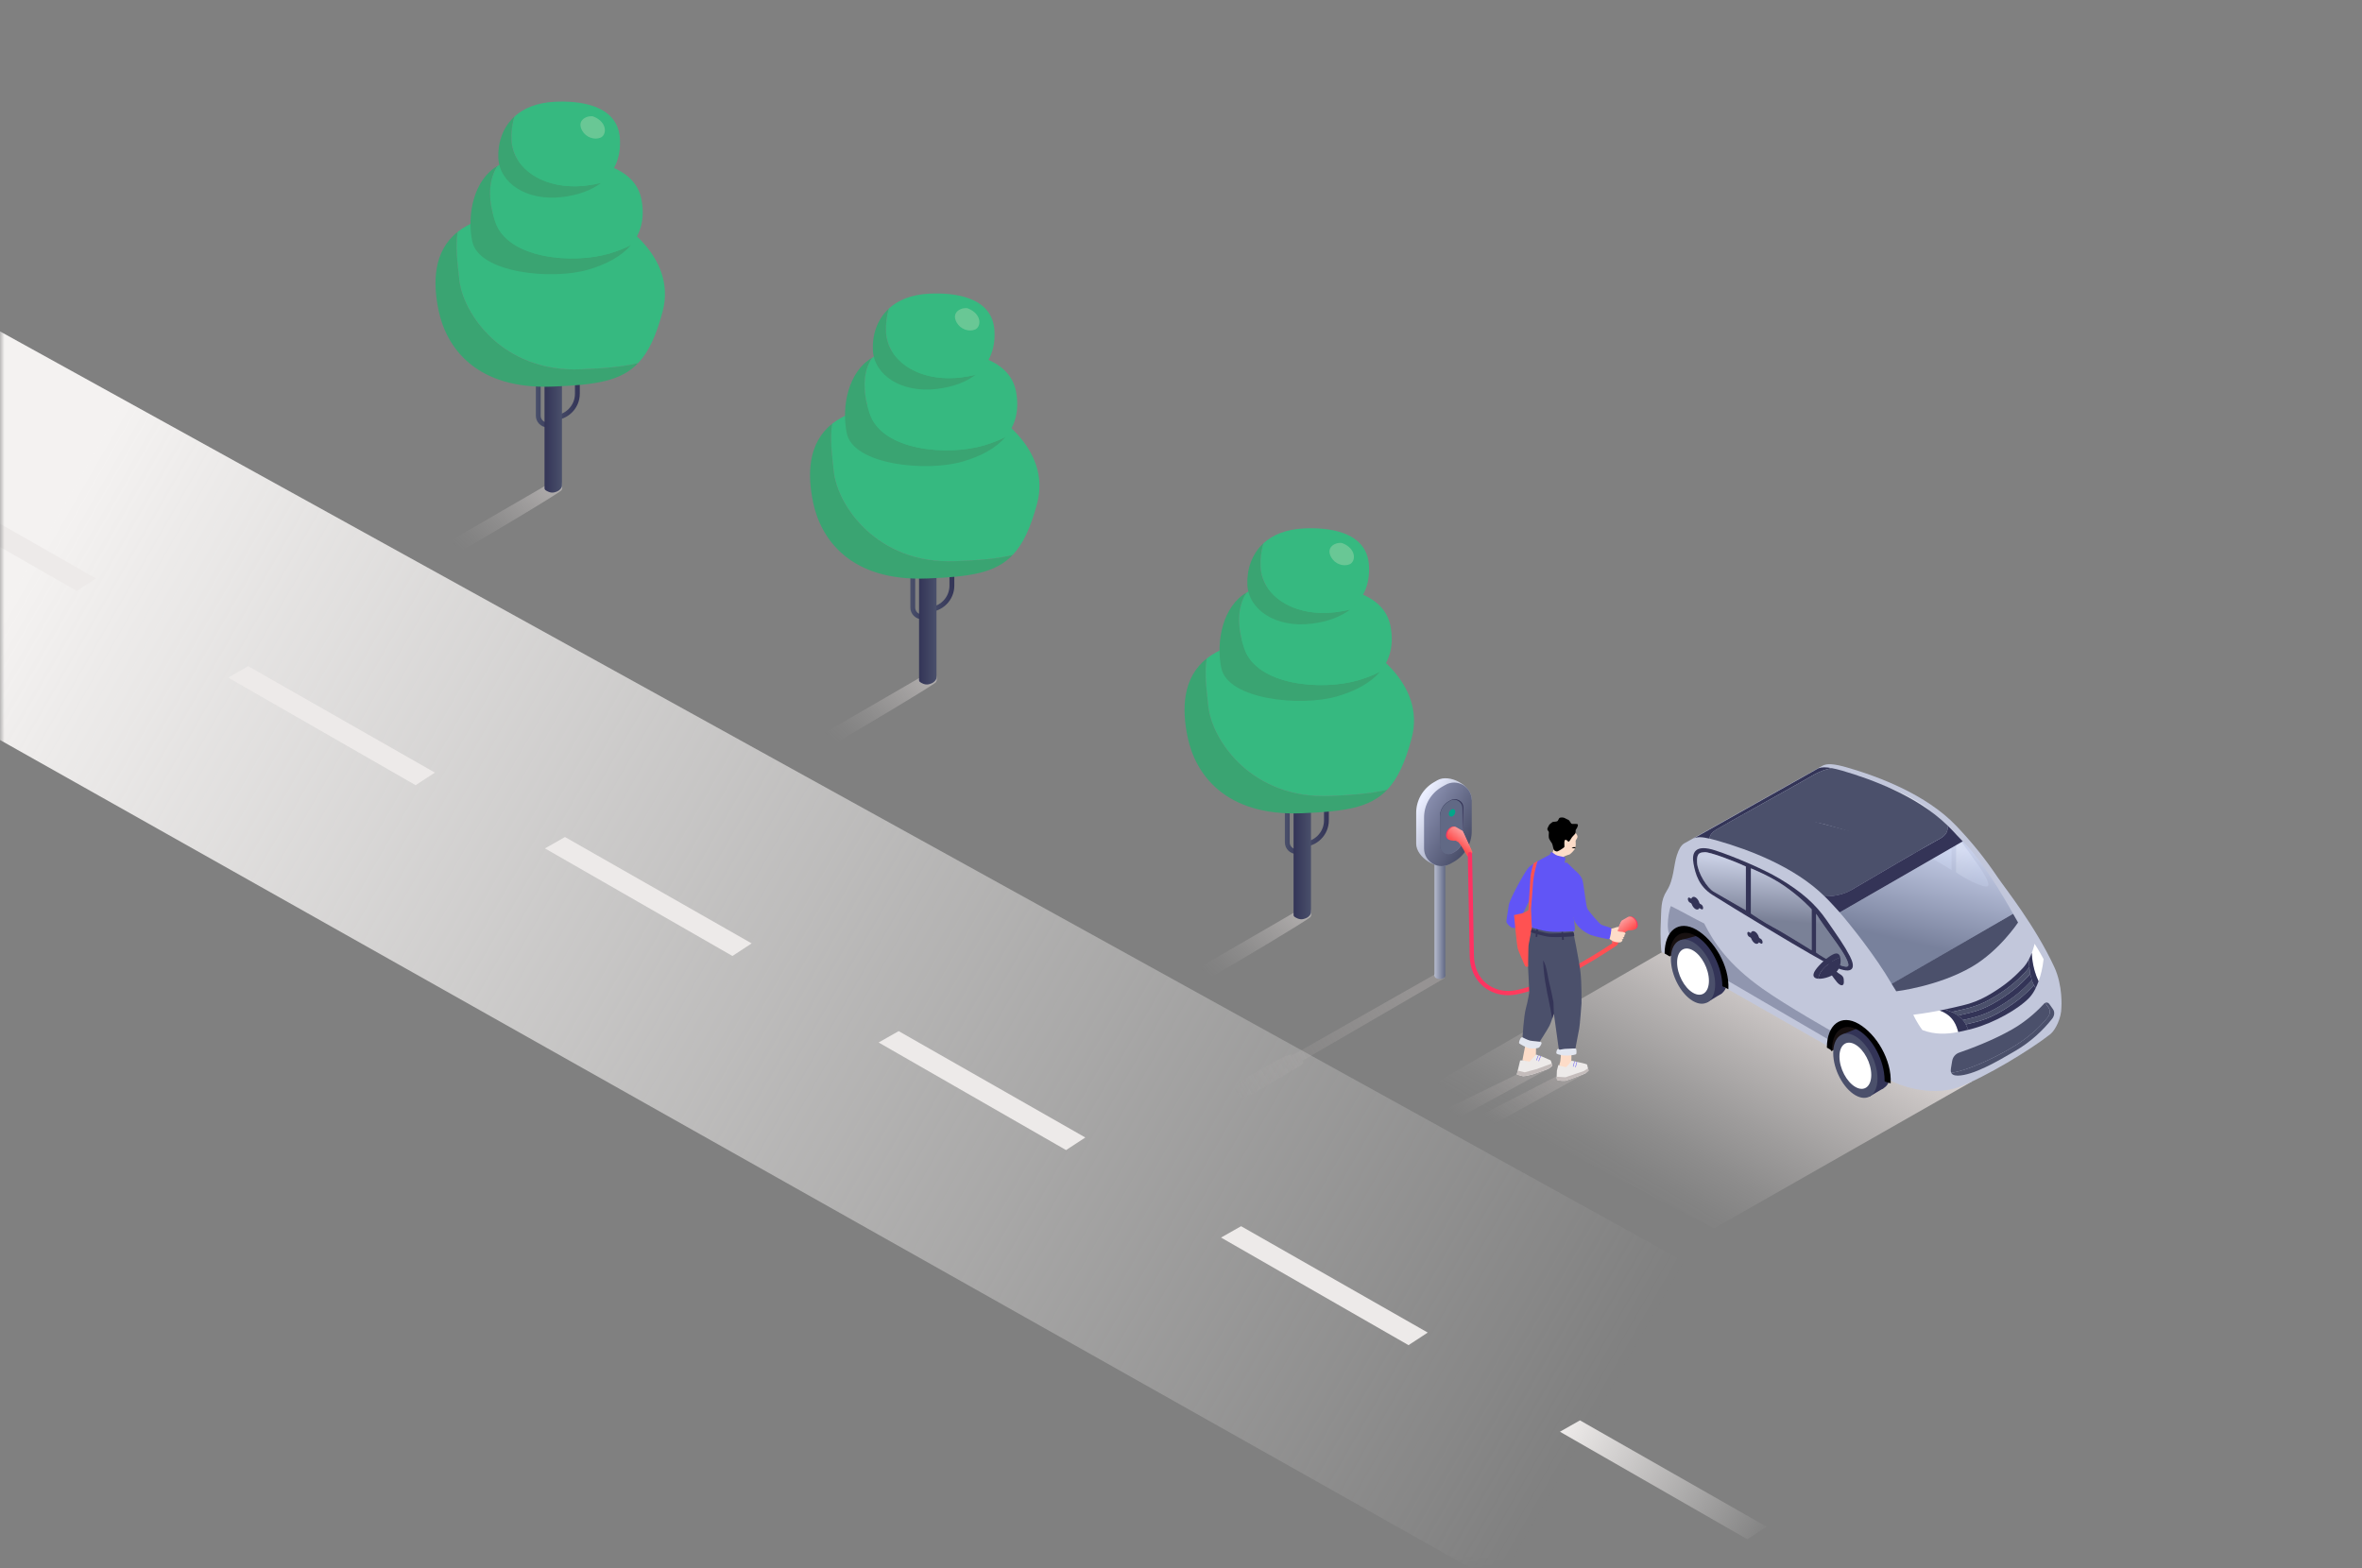 <?xml version="1.0" encoding="UTF-8"?>
<svg xmlns="http://www.w3.org/2000/svg" width="262" height="174" viewBox="0 0 262 174" fill="none">
  <rect x="0" y="0" width="262" height="174" fill="#808080" stroke="none"/>
  <mask id="mask0_4084_83764" style="mask-type:alpha" maskUnits="userSpaceOnUse" x="0" y="0" width="262" height="174">
    <path d="M0 10.779C0 5.256 4.477 0.779 10 0.779H252C257.523 0.779 262 5.256 262 10.779V173.622H0V10.779Z" fill="white"></path>
  </mask>
  <g mask="url(#mask0_4084_83764)">
    <path d="M173.334 179.733L-45.101 56.698L-7.946 32.378L216.795 156.539L173.334 179.733Z" fill="url(#paint0_linear_4084_83764)"></path>
    <path d="M62.672 92.868L83.376 104.669L81.243 106.065L60.45 94.128L62.672 92.868Z" fill="#EDEAE9"></path>
    <path d="M99.682 114.402L120.385 126.203L118.252 127.6L97.46 115.663L99.682 114.402Z" fill="#EDEAE9"></path>
    <path d="M137.666 136.046L158.369 147.847L156.236 149.243L135.443 137.306L137.666 136.046Z" fill="#EDEAE9"></path>
    <path d="M175.254 157.588L195.957 169.389L193.824 170.785L173.032 158.848L175.254 157.588Z" fill="url(#paint1_linear_4084_83764)"></path>
    <path d="M-10.056 52.375L10.647 64.176L8.514 65.572L-12.278 53.635L-10.056 52.375Z" fill="#EDEAE9"></path>
    <path d="M27.532 73.917L48.236 85.718L46.103 87.114L25.31 75.177L27.532 73.917Z" fill="#EDEAE9"></path>
    <path d="M190.113 136.298L159.138 120.198L186.141 104.61L218.754 119.984L190.113 136.298Z" fill="url(#paint2_linear_4084_83764)"></path>
    <path d="M186.721 103.024C185.423 103.372 185.155 104.633 185.052 105.798L185.216 106.119L189.258 103.754C188.475 103.261 187.672 102.768 186.725 103.024H186.721Z" fill="#181111"></path>
    <path d="M187.118 105.836C187.118 107.506 188.138 109.446 189.391 110.168C190.644 110.891 191.66 110.119 191.656 108.449C191.656 106.78 190.636 104.839 189.384 104.117C188.131 103.395 187.115 104.162 187.118 105.836Z" fill="#333457"></path>
    <path d="M191.003 110.203L189.334 111.235L186.354 104.32L188.127 103.85L191.003 110.203Z" fill="#333457"></path>
    <path d="M185.338 106.382C185.338 108.189 186.442 110.287 187.798 111.07C189.154 111.85 190.251 111.02 190.251 109.213C190.251 107.406 189.147 105.309 187.791 104.529C186.435 103.75 185.338 104.579 185.338 106.386V106.382Z" fill="#4B506B"></path>
    <path d="M186.03 106.784C186.03 108.083 186.821 109.588 187.798 110.154C188.772 110.715 189.563 110.119 189.559 108.816C189.559 107.517 188.769 106.008 187.791 105.447C186.817 104.885 186.026 105.481 186.03 106.784Z" fill="white"></path>
    <path d="M204.655 113.542C203.353 113.89 203.089 115.151 202.986 116.316L203.15 116.637L207.192 114.272C206.409 113.779 205.606 113.29 204.659 113.542H204.655Z" fill="#181111"></path>
    <path d="M205.041 116.113C205.041 117.844 206.099 119.858 207.398 120.606C208.701 121.355 209.751 120.557 209.747 118.826C209.747 117.095 208.689 115.082 207.39 114.333C206.088 113.584 205.037 114.383 205.041 116.113Z" fill="#333457"></path>
    <path d="M208.964 120.714L207.337 121.684L204.357 114.765L206.183 114.039L208.964 120.714Z" fill="#333457"></path>
    <path d="M203.345 116.832C203.345 118.639 204.449 120.736 205.805 121.516C207.161 122.295 208.258 121.466 208.258 119.659C208.258 117.852 207.154 115.754 205.798 114.971C204.442 114.192 203.345 115.021 203.345 116.828V116.832Z" fill="#4B506B"></path>
    <path d="M204.037 117.229C204.037 118.528 204.827 120.033 205.805 120.595C206.779 121.157 207.57 120.561 207.566 119.262C207.566 117.963 206.775 116.454 205.798 115.892C204.824 115.33 204.033 115.926 204.037 117.229Z" fill="white"></path>
    <path d="M184.288 105.592C184.288 105.592 184.563 105.744 185.052 106.023C184.991 104.277 185.98 103.387 186.351 103.376C188.429 103.318 189.09 104.063 189.433 104.594C190.182 105.756 191.458 108.197 191.256 109.515C194.64 111.426 199.331 114.134 202.967 116.182C203.273 113.473 204.869 113.114 205.366 113.393C206.902 114.257 207.868 114.688 208.861 116.744C209.132 117.306 209.35 119.552 209.518 119.785C210.248 120.194 211.237 120.565 212.322 120.794C212.341 120.798 212.36 120.801 212.379 120.805C213.995 121.141 215.817 121.176 217.33 120.595C220.267 119.476 225.183 116.507 227.41 114.757C228.014 114.28 228.656 112.92 228.656 111.792V111.762C228.656 111.762 228.843 109.378 227.857 107.265C225.73 102.696 222.433 98.581 221.596 97.347C220.149 95.203 218.793 93.519 217.009 91.643C213.659 88.12 208.307 86.137 204.885 85.151C203.452 84.739 202.642 84.67 202.119 84.979L186.828 93.568C186.828 93.568 186.828 93.568 186.821 93.568C186.45 93.797 186.225 94.229 186.011 94.863C185.637 95.983 185.679 97.587 184.892 98.814C184.17 99.945 184.296 100.904 184.219 102.42C184.132 104.144 184.284 105.592 184.284 105.592H184.288Z" fill="#C2C7DB"></path>
    <path d="M189.032 102.455C190.086 104.556 191.721 107.021 195.511 109.699C198.311 111.678 203.33 114.501 203.33 114.501L203.085 115.491L191.473 108.709L190.247 105.611C190.247 105.611 189.254 103.979 187.607 103.311C187.485 103.265 186.351 103.162 185.304 103.853C184.689 103.208 185.163 100.793 185.338 100.529C186.129 100.904 188.001 101.951 189.032 102.459H189.04L189.032 102.455Z" fill="#9096AF"></path>
    <path d="M200.969 85.629L200.664 85.801C200.755 85.732 200.858 85.675 200.969 85.629Z" fill="#F6C422"></path>
    <path d="M217.173 112.683C217.234 112.667 217.295 112.656 217.36 112.641C218.755 112.316 219.847 112.11 221.566 111.063C223.38 109.955 224.232 109.091 224.985 108.308C225.065 108.224 225.134 108.136 225.206 108.048C225.252 108.289 225.309 108.518 225.378 108.736C225.344 108.778 225.313 108.824 225.279 108.862C224.53 109.642 223.678 110.509 221.86 111.613C220.172 112.645 219.083 112.858 217.727 113.176C217.563 112.988 217.379 112.82 217.181 112.679L217.173 112.683Z" fill="#333457"></path>
    <path d="M225.577 109.347C225.577 109.347 225.6 109.321 225.611 109.309C225.668 109.424 225.726 109.534 225.794 109.657C225.592 110.062 225.367 110.402 225.13 110.658C223.934 111.949 221.165 113.485 218.873 114.112C218.693 114.161 218.51 114.207 218.334 114.253C218.258 114.089 218.174 113.921 218.09 113.737C218.078 113.71 218.059 113.687 218.044 113.661C219.392 113.347 220.477 113.13 222.162 112.102C223.976 110.994 224.828 110.131 225.577 109.347Z" fill="#333457"></path>
    <path d="M221.264 110.574C219.545 111.625 218.449 111.827 217.058 112.152C216.86 112.201 216.669 112.24 216.478 112.278C216.218 112.159 215.958 112.068 215.718 111.999C216.042 111.93 216.378 111.861 216.715 111.781C218.109 111.456 219.201 111.254 220.92 110.203C222.735 109.095 223.586 108.232 224.339 107.449C224.622 107.154 224.855 106.807 225.038 106.463C225.046 106.704 225.065 106.994 225.095 107.3C224.973 107.483 224.835 107.663 224.679 107.823C223.93 108.602 223.078 109.47 221.264 110.578V110.574Z" fill="#333457"></path>
    <path d="M225.275 108.858C225.313 108.82 225.34 108.774 225.374 108.736C225.428 108.904 225.489 109.068 225.561 109.21C225.577 109.24 225.596 109.275 225.611 109.305C225.6 109.317 225.592 109.332 225.581 109.343C224.832 110.123 223.98 110.99 222.162 112.094C220.485 113.122 219.396 113.34 218.048 113.653C217.956 113.477 217.845 113.317 217.723 113.175C219.083 112.858 220.172 112.64 221.856 111.609C223.674 110.501 224.522 109.638 225.275 108.858Z" fill="#4B506B"></path>
    <path d="M221.566 111.063C219.847 112.109 218.75 112.316 217.36 112.641C217.295 112.656 217.234 112.667 217.173 112.683C216.948 112.522 216.711 112.392 216.474 112.281C216.669 112.239 216.856 112.197 217.054 112.155C218.445 111.831 219.541 111.628 221.256 110.577C223.075 109.469 223.923 108.606 224.675 107.823C224.832 107.662 224.965 107.483 225.091 107.299C225.118 107.544 225.149 107.796 225.198 108.048C225.13 108.136 225.057 108.224 224.977 108.308C224.228 109.087 223.376 109.955 221.562 111.063H221.566Z" fill="#4B506B"></path>
    <path d="M215.156 112.117C216.745 112.683 217.043 113.898 217.219 114.501C215.92 114.753 214.618 114.803 213.242 114.287C212.57 113.389 212.23 112.583 212.23 112.583C212.23 112.583 213.487 112.442 215.156 112.121V112.117Z" fill="white"></path>
    <path d="M215.156 112.117C215.34 112.083 215.527 112.044 215.718 112.002C216.547 112.239 217.62 112.728 218.09 113.729C218.178 113.913 218.258 114.081 218.334 114.245C217.96 114.344 217.589 114.429 217.215 114.501C217.039 113.897 216.741 112.683 215.152 112.117H215.156Z" fill="#333457"></path>
    <path d="M225.374 105.722C225.592 105.152 225.684 104.713 225.684 104.713C225.684 104.713 226.184 105.477 226.681 106.413C226.581 107.345 226.383 108.171 226.127 108.87C225.378 107.494 225.378 105.718 225.378 105.718L225.374 105.722Z" fill="white"></path>
    <path d="M225.561 109.21C225.176 108.446 225.069 107.223 225.038 106.463C225.176 106.203 225.283 105.955 225.374 105.718C225.374 105.718 225.374 107.296 226.123 108.866C226.024 109.149 225.913 109.412 225.794 109.645C225.71 109.493 225.63 109.34 225.561 109.202V109.21Z" fill="#333457"></path>
    <path d="M216.642 118.994C218.346 118.708 221.085 117.447 223.037 116.305C224.813 115.265 226.161 114.096 227.147 112.858C227.403 112.541 227.464 112.117 227.227 111.785L226.856 111.265C227.005 111.193 227.196 111.227 227.303 111.376L227.712 111.953C227.949 112.285 227.884 112.706 227.632 113.026C226.65 114.264 225.317 115.56 223.541 116.595C221.585 117.741 218.881 119.323 217.154 119.338C216.703 119.338 216.501 119.197 216.428 118.99C216.501 118.998 216.57 119.002 216.646 118.99L216.642 118.994Z" fill="#4B506B"></path>
    <path d="M216.405 118.532L216.543 117.707C216.615 117.279 216.909 116.927 217.322 116.786C218.506 116.377 221.081 115.43 223.262 114.169C224.958 113.191 226.207 111.938 226.745 111.346C226.776 111.311 226.818 111.288 226.856 111.273L227.227 111.793C227.464 112.121 227.399 112.545 227.147 112.866C226.165 114.104 224.813 115.269 223.036 116.309C221.081 117.455 218.346 118.712 216.642 118.998C216.566 119.01 216.493 119.006 216.424 118.998C216.375 118.861 216.378 118.7 216.405 118.536V118.532Z" fill="#4B506B"></path>
    <path d="M223.85 102.348C223.85 102.348 221.791 105.477 218.716 107.269C214.977 109.443 210.339 109.982 210.339 109.982C210.156 109.687 209.988 109.412 209.827 109.16L223.296 101.385C223.476 101.695 223.659 102.016 223.85 102.352V102.348Z" fill="#4B506B"></path>
    <path d="M187.833 93.045C188.226 92.823 201.405 85.411 201.405 85.411L201.71 85.239C202.062 85.102 202.532 85.098 203.189 85.224C203.17 85.224 202.161 85.373 200.966 86.088C199.758 86.81 191.141 91.566 190.335 92.075C189.529 92.583 189.647 93.049 189.647 93.049C188.788 92.846 188.223 92.82 187.829 93.049L187.833 93.045Z" fill="#333457"></path>
    <path d="M202.406 91.459C207.497 92.858 211.753 93.622 213.139 94.187C210.859 95.513 207.211 97.672 205.274 98.795C204.025 99.521 202.406 99.456 202.406 99.456L202.413 99.471C199.052 96.147 193.933 94.256 190.614 93.301C190.255 93.198 189.938 93.11 189.651 93.041C189.651 93.041 189.529 92.579 190.339 92.067C190.614 91.895 191.79 91.23 193.272 90.401C195.614 90.328 198.872 90.489 202.406 91.456V91.459Z" fill="#4B506B"></path>
    <path d="M197.344 97.454C199.797 98.924 201.344 100.258 202.619 102.103C203.891 103.949 204.56 104.873 205.198 106.092C205.832 107.315 205.687 108.235 203.46 107.272C201.649 106.485 191.408 100.22 189.922 99.268C188.44 98.313 188.066 96.987 187.852 95.822C187.638 94.653 187.959 93.595 190.293 94.363C192.333 95.031 195.633 96.433 197.344 97.457V97.45V97.454Z" fill="#343457"></path>
    <path d="M201.454 101.385C201.84 102.054 202.933 103.532 203.807 104.755C204.529 105.76 205.278 107.044 204.949 107.223C204.522 107.46 202.222 106.287 201.454 105.683V101.385Z" fill="#C4C6D2"></path>
    <path d="M200.95 100.9V105.427C200.95 105.427 197.57 103.322 196.626 102.841C195.698 102.363 194.216 101.354 194.216 101.354V96.342C194.216 96.342 196.328 97.186 197.91 98.283C199.82 99.608 200.958 100.896 200.958 100.896L200.95 100.9Z" fill="#C4C6D2"></path>
    <path d="M193.654 96.139V100.992C193.654 100.992 190.766 99.322 190.075 98.925C189.387 98.527 188.326 96.885 188.245 95.719C188.165 94.55 188.65 94.588 189.093 94.55C189.647 94.508 192.405 95.547 193.65 96.139H193.654Z" fill="#C4C6D2"></path>
    <path d="M201.454 101.385C201.84 102.054 202.933 103.532 203.807 104.755C204.529 105.76 205.278 107.044 204.949 107.223C204.522 107.46 202.226 106.287 201.454 105.683V101.385Z" fill="url(#paint3_linear_4084_83764)" fill-opacity="0.4"></path>
    <path d="M200.95 100.9V105.427C200.95 105.427 197.57 103.322 196.626 102.841C195.698 102.363 194.216 101.354 194.216 101.354V96.342C194.216 96.342 196.328 97.186 197.91 98.283C199.82 99.608 200.958 100.896 200.958 100.896L200.95 100.9Z" fill="url(#paint4_linear_4084_83764)" fill-opacity="0.4"></path>
    <path d="M193.654 96.139V100.992C193.654 100.992 190.766 99.322 190.075 98.925C189.387 98.527 188.326 96.885 188.245 95.719C188.165 94.55 188.65 94.588 189.093 94.55C189.647 94.508 192.405 95.547 193.65 96.139H193.654Z" fill="url(#paint5_linear_4084_83764)" fill-opacity="0.4"></path>
    <path d="M194.174 103.727C194.174 104.086 194.392 104.503 194.663 104.66C194.93 104.812 195.152 104.652 195.152 104.293C195.152 103.934 194.934 103.517 194.663 103.364C194.395 103.212 194.174 103.372 194.174 103.731V103.727Z" fill="#343457"></path>
    <path d="M194.01 103.926L195.32 104.682C195.427 104.743 195.511 104.682 195.511 104.537C195.511 104.392 195.427 104.231 195.32 104.166L194.01 103.41C193.903 103.349 193.819 103.41 193.819 103.555C193.819 103.7 193.903 103.864 194.01 103.926Z" fill="#343457"></path>
    <path d="M187.573 99.922C187.573 100.281 187.791 100.697 188.062 100.854C188.329 101.007 188.551 100.846 188.551 100.487C188.551 100.128 188.333 99.712 188.062 99.559C187.795 99.406 187.573 99.566 187.573 99.925V99.922Z" fill="#343457"></path>
    <path d="M187.413 100.12L188.723 100.877C188.83 100.938 188.914 100.877 188.914 100.732C188.914 100.59 188.83 100.426 188.723 100.361L187.413 99.605C187.306 99.543 187.222 99.605 187.222 99.75C187.222 99.891 187.306 100.055 187.413 100.12Z" fill="#343457"></path>
    <path d="M203.001 107.047C203.001 107.047 203.597 107.785 204.048 108.052C204.499 108.316 204.526 108.507 204.526 108.973C204.526 109.439 204.151 109.424 203.762 108.969C203.376 108.518 202.646 107.418 202.646 107.418L202.998 107.051L203.001 107.047Z" fill="#343457"></path>
    <path d="M202.94 106.872C203.483 106.467 203.869 106.302 204.128 106.237C204.151 106.34 204.163 106.455 204.167 106.577C204.178 107.15 203.937 107.972 202.864 108.377C202.451 108.533 202.031 108.61 201.707 108.587C201.729 108.09 202.054 107.521 202.94 106.864V106.872Z" fill="#343457"></path>
    <path d="M201.378 107.62C201.794 107.017 202.669 106.218 203.315 105.894C203.819 105.641 204.052 105.859 204.132 106.237C203.872 106.302 203.487 106.467 202.944 106.872C202.062 107.529 201.733 108.094 201.71 108.595C201.195 108.56 200.935 108.262 201.378 107.62Z" fill="#343457"></path>
    <path d="M206.172 113.596C208.112 114.719 209.866 117.585 209.717 120.198C209.625 120.148 209.247 120.087 209.044 119.969V119.858C209.044 117.711 207.734 115.22 206.126 114.291C204.518 113.363 203.215 114.348 203.215 116.496V116.564C203.028 116.454 202.837 116.347 202.642 116.232C202.65 113.657 204.224 112.473 206.164 113.592H206.172V113.596Z" fill="black"></path>
    <path d="M188.169 103.15C190.109 104.274 191.863 107.139 191.718 109.752C191.626 109.703 191.252 109.531 191.045 109.412C191.045 109.386 191.045 109.439 191.045 109.412C191.045 107.265 189.735 104.774 188.127 103.846C186.519 102.917 185.216 103.903 185.216 106.05V106.119C185.029 106.008 184.834 105.901 184.643 105.787C184.651 103.211 186.225 102.031 188.165 103.147H188.173L188.169 103.15Z" fill="black"></path>
    <path opacity="0.4" d="M216.982 92.483C217.372 93.151 218.46 94.634 219.335 95.853C220.057 96.861 220.806 98.141 220.477 98.321C220.049 98.558 217.75 97.385 216.982 96.781V92.483Z" fill="url(#paint6_linear_4084_83764)"></path>
    <path opacity="0.4" d="M216.474 92.001V96.529C216.474 96.529 215.305 95.769 214.365 95.283C213.437 94.806 209.74 92.46 209.74 92.46V87.451C209.74 87.451 211.852 88.296 213.429 89.392C215.339 90.718 216.474 94.069 216.474 94.069V92.001Z" fill="url(#paint7_linear_4084_83764)"></path>
    <path d="M205.27 98.795C208.192 97.102 212.986 94.237 215.19 93.045C216.291 92.445 216.015 91.624 215.993 91.559C216.138 91.7 216.287 91.841 216.424 91.987C216.89 92.475 217.314 92.919 217.715 93.35L204.067 101.229C203.655 100.766 203.211 100.292 202.73 99.784C202.627 99.674 202.512 99.57 202.409 99.467L202.402 99.448C202.402 99.448 204.017 99.517 205.27 98.787H205.278L205.27 98.795Z" fill="#343457"></path>
    <path d="M203.192 85.224C203.517 85.285 203.88 85.373 204.308 85.495C207.585 86.447 212.635 88.303 215.996 91.559C216.019 91.62 216.298 92.445 215.194 93.045C214.453 93.446 213.414 94.042 212.257 94.711C210.87 94.145 207.497 92.854 202.405 91.459C198.868 90.489 194.514 91.968 193.272 90.405C196.149 88.796 200.175 86.565 200.969 86.088C202.165 85.373 203.173 85.224 203.192 85.224Z" fill="#4B506B"></path>
    <path d="M204.067 101.236L217.715 93.354C219.706 95.23 222.265 99.486 223.292 101.381L209.835 109.167C208.005 106.031 205.228 102.573 204.067 101.236Z" fill="url(#paint8_linear_4084_83764)" fill-opacity="0.4"></path>
    <path opacity="0.6" d="M159.638 125.191L171.729 118.598L168.248 119.206L158.444 124.001L159.638 125.191H159.638Z" fill="url(#paint9_linear_4084_83764)"></path>
    <path opacity="0.6" d="M163.576 125.888L175.871 119.085L172.723 119.375L162.382 124.698L163.576 125.888Z" fill="url(#paint10_linear_4084_83764)"></path>
    <path opacity="0.32" d="M144.505 117.666L160.257 108.515L160.166 108.193L159.192 108.084L143.406 117.049C143.148 116.767 141.709 117.612 140.199 118.471L138.91 119.202C137.432 120.042 136.314 120.714 137.414 121.682C137.81 122.043 139.176 121.239 140.834 120.255L142.712 119.136C143.96 118.396 144.789 118.056 144.506 117.668L144.505 117.666Z" fill="url(#paint11_linear_4084_83764)"></path>
    <path d="M159.27 107.979C159.545 107.821 159.885 107.821 160.161 107.979L160.164 107.981C160.366 108.097 160.366 108.388 160.165 108.505C159.888 108.666 159.545 108.666 159.267 108.505C159.066 108.388 159.066 108.097 159.269 107.981L159.271 107.979H159.27Z" fill="url(#paint12_linear_4084_83764)"></path>
    <path d="M159.115 108.271H160.315V89.048H159.115V108.271Z" fill="url(#paint13_linear_4084_83764)"></path>
    <path d="M159.27 88.796C159.545 88.638 159.885 88.638 160.16 88.796L160.163 88.798C160.365 88.913 160.365 89.205 160.164 89.322C159.887 89.483 159.544 89.483 159.266 89.322C159.065 89.205 159.066 88.913 159.268 88.798L159.27 88.796H159.27Z" fill="#8F95AE"></path>
    <path d="M160.748 95.89C159.443 96.644 157.088 95.116 157.088 93.61V90.184C157.088 88.787 157.833 87.496 159.043 86.797L159.442 86.566C160.747 85.812 163.231 87.124 163.231 88.631L162.377 91.686C162.377 93.084 161.632 94.375 160.422 95.074L160.748 95.891V95.89Z" fill="url(#paint14_linear_4084_83764)"></path>
    <path d="M161.171 94.66C160.525 95.034 159.717 94.567 159.717 93.821V90.55C159.717 89.858 160.086 89.218 160.686 88.872L160.883 88.757C161.53 88.384 162.338 88.85 162.338 89.597V92.867C162.338 93.559 161.968 94.199 161.369 94.545L161.171 94.659V94.66Z" fill="#4B4D51"></path>
    <path d="M157.961 94.134V90.708C157.961 89.311 158.707 88.02 159.917 87.32L160.316 87.09C161.62 86.336 163.251 87.277 163.251 88.784V92.21C163.251 93.607 162.506 94.898 161.297 95.598L160.897 95.828C159.593 96.582 157.962 95.641 157.962 94.134H157.961Z" fill="url(#paint15_linear_4084_83764)"></path>
    <path d="M161.173 94.635C160.528 95.005 159.721 94.543 159.721 93.804V90.567C159.721 89.882 160.09 89.249 160.688 88.906L160.886 88.793C161.531 88.423 162.337 88.885 162.337 89.623V92.86C162.337 93.546 161.969 94.179 161.37 94.522L161.173 94.635Z" fill="url(#paint16_linear_4084_83764)"></path>
    <path d="M159.724 93.804V90.605C159.724 89.927 160.075 89.301 160.644 88.963L160.832 88.851C161.445 88.486 162.213 88.942 162.213 89.672V92.872C162.213 93.549 161.862 94.175 161.293 94.514L161.104 94.626C160.491 94.991 159.724 94.536 159.724 93.805L159.724 93.804Z" fill="#616985"></path>
    <path d="M161.123 90.565L161.131 90.56C161.314 90.455 161.427 90.259 161.427 90.048C161.427 89.832 161.193 89.697 161.006 89.806L160.996 89.812C160.815 89.919 160.703 90.112 160.703 90.323C160.703 90.533 160.937 90.673 161.123 90.566L161.123 90.565Z" fill="url(#paint17_radial_4084_83764)"></path>
    <path d="M160.249 92.699C160.249 93.214 160.807 93.537 161.254 93.28L161.275 93.267C161.713 93.015 161.983 92.548 161.983 92.042C161.983 91.525 161.421 91.202 160.974 91.463L160.95 91.477C160.515 91.73 160.248 92.195 160.248 92.699H160.249Z" fill="#616985"></path>
    <path d="M160.397 92.697C160.397 93.084 160.816 93.326 161.151 93.133L161.167 93.123C161.496 92.934 161.699 92.583 161.699 92.204C161.699 91.816 161.277 91.575 160.942 91.77L160.923 91.781C160.598 91.971 160.398 92.319 160.398 92.697H160.397Z" fill="url(#paint18_linear_4084_83764)"></path>
    <path d="M161.037 91.8C160.711 91.99 160.511 92.339 160.511 92.716C160.511 92.926 160.633 93.093 160.8 93.172C160.984 93.257 161.187 93.292 161.389 93.275C161.415 93.273 161.44 93.271 161.462 93.269L161.781 93.45C161.976 93.686 162.151 93.938 162.305 94.203L162.693 94.871C162.739 95.012 162.908 95.087 163.048 95.007L163.056 95.002C163.216 94.91 163.315 94.739 163.315 94.554C163.315 94.548 163.315 94.541 163.315 94.535L163.314 94.52C163.308 94.469 163.286 94.425 163.254 94.39L162.29 92.309L162.262 92.27C162.25 92.25 162.235 92.231 162.221 92.213L162.194 92.176L162.16 92.151C162.138 92.133 162.114 92.117 162.089 92.101L162.073 92.088L161.598 91.812C161.575 91.796 161.55 91.782 161.525 91.77H161.524C161.383 91.703 161.211 91.7 161.056 91.79L161.037 91.8H161.037Z" fill="url(#paint19_linear_4084_83764)"></path>
    <path d="M161.784 92.332L161.785 92.264L161.913 92.167L162.137 92.133L162.195 92.175L162.291 92.3L163.245 94.376C163.032 94.164 162.783 94.465 162.783 94.465L161.784 92.331V92.332Z" fill="url(#paint20_linear_4084_83764)"></path>
    <path d="M167.295 110.42C166.269 110.42 165.299 110.085 164.546 109.456C163.562 108.633 163.019 107.386 163.019 105.944L162.814 94.777C162.811 94.646 162.915 94.538 163.046 94.536H163.051C163.179 94.536 163.284 94.639 163.287 94.768L163.492 105.939C163.492 107.243 163.974 108.361 164.849 109.093C165.703 109.806 166.877 110.092 168.072 109.876C172.34 109.107 178.854 104.646 178.919 104.601C179.027 104.526 179.174 104.554 179.248 104.662C179.322 104.77 179.295 104.916 179.187 104.991C179.171 105.002 177.51 106.143 175.338 107.363C172.41 109.008 169.994 110.011 168.156 110.342C167.867 110.395 167.578 110.42 167.294 110.42L167.295 110.42Z" fill="url(#paint21_linear_4084_83764)"></path>
    <path d="M174.761 92.403C174.761 92.403 175.035 92.677 174.973 92.902C174.91 93.126 174.761 93.188 174.773 93.35C174.786 93.512 174.823 94.023 174.661 94.235C174.498 94.447 174.2 94.796 174.013 94.833C173.826 94.871 173.627 94.983 173.527 95.008C173.427 95.033 173.39 95.219 173.39 95.219L172.169 94.733C172.169 94.733 172.305 94.372 172.318 94.197C172.33 94.023 172.655 93.075 172.929 92.888C173.203 92.702 174.151 92.365 174.201 92.352C174.251 92.34 174.762 92.402 174.762 92.402L174.761 92.403Z" fill="#FDDCC8"></path>
    <path d="M174.736 92.491C174.736 92.491 174.798 92.229 174.773 92.154C174.748 92.079 174.972 91.829 174.985 91.718C174.997 91.605 175.097 91.481 174.947 91.431C174.797 91.381 174.474 91.443 174.349 91.406C174.224 91.368 174.112 91.02 173.974 90.97C173.838 90.92 173.588 90.758 173.451 90.721C173.314 90.683 173.077 90.695 172.99 90.746C172.903 90.796 172.841 91.07 172.728 91.12C172.615 91.17 172.329 91.17 172.267 91.182C172.204 91.195 171.831 91.482 171.818 91.557C171.806 91.632 171.594 91.906 171.644 92.043C171.694 92.18 171.818 92.255 171.806 92.355C171.793 92.455 171.768 92.903 171.831 93.052C171.893 93.202 172.08 93.463 172.143 93.564C172.205 93.664 172.279 94 172.317 94.199C172.354 94.398 172.629 94.511 172.791 94.448C172.952 94.386 173.451 94.074 173.513 93.987C173.576 93.9 173.426 93.152 173.663 93.177C173.899 93.202 173.912 93.451 174.037 93.364C174.162 93.276 174.311 92.94 174.423 92.827C174.536 92.715 174.735 92.491 174.735 92.491H174.736Z" fill="black"></path>
    <path d="M174.775 94.001C174.775 94.001 174.647 93.969 174.518 93.992C174.388 94.015 174.282 94.034 174.406 94.076C174.53 94.119 174.564 94.111 174.664 94.122C174.764 94.133 174.774 94 174.774 94L174.775 94.001Z" fill="black"></path>
    <path d="M181.665 102.654C181.665 102.284 181.469 101.943 181.15 101.757L181.132 101.747C180.804 101.555 180.391 101.792 180.391 102.172C180.391 102.553 180.59 102.887 180.912 103.073L180.927 103.082C181.256 103.271 181.666 103.034 181.666 102.655L181.665 102.654Z" fill="url(#paint22_linear_4084_83764)"></path>
    <path d="M181.038 101.776L181.02 101.766C180.869 101.678 180.7 101.68 180.562 101.746H180.562C180.537 101.758 180.513 101.771 180.49 101.788L180.025 102.058L180.008 102.07C179.985 102.085 179.961 102.103 179.939 102.12L179.906 102.143L179.879 102.18C179.864 102.198 179.851 102.217 179.839 102.236L179.812 102.275L178.868 104.313C178.838 104.347 178.816 104.39 178.809 104.439L178.808 104.453C178.808 104.46 178.807 104.466 178.807 104.472C178.807 104.653 178.904 104.821 179.061 104.911L179.069 104.916C179.206 104.995 179.372 104.921 179.417 104.783L179.797 104.129C179.948 103.87 180.119 103.623 180.31 103.392L180.623 103.215C180.645 103.216 180.669 103.219 180.694 103.221C180.892 103.238 181.091 103.203 181.271 103.119C181.434 103.043 181.555 102.879 181.555 102.673C181.555 102.303 181.359 101.962 181.04 101.776H181.038Z" fill="url(#paint23_linear_4084_83764)"></path>
    <path d="M180.307 102.297L179.328 104.387C179.328 104.387 179.085 104.092 178.876 104.3L179.811 102.266L179.904 102.143L179.961 102.102L180.179 102.136L180.305 102.231L180.307 102.297V102.297Z" fill="url(#paint24_linear_4084_83764)"></path>
    <path d="M171.921 94.822C171.921 94.822 169.998 95.79 169.575 96.227C169.152 96.664 167.42 99.828 167.352 100.441C167.284 101.055 167.051 102.16 167.106 102.324C167.161 102.487 167.529 102.87 167.706 102.924C167.884 102.979 168.156 102.938 168.156 102.938L169.848 99.487C169.848 99.487 169.752 102.065 169.834 102.433C169.916 102.801 169.916 102.912 169.916 102.912C169.916 102.912 171.173 103.46 172.264 103.445C173.355 103.432 174.537 103.344 174.537 103.344C174.537 103.344 174.679 103.323 174.688 103.138C174.702 102.854 174.548 101.564 174.508 101.428C174.467 101.291 174.118 98.572 174.186 98.327C174.254 98.081 174.704 96.567 174.704 96.567L173.832 95.721L173.545 95.708C173.545 95.708 173.708 95.217 173.585 95.135C173.463 95.053 172.795 94.972 172.617 94.876C172.44 94.78 172.167 94.521 172.072 94.548C171.976 94.576 171.922 94.821 171.922 94.821L171.921 94.822Z" fill="#6155F6"></path>
    <path d="M169.19 115.985L168.87 117.64L169.796 117.942L170.365 117.356L170.383 116.199L169.19 115.985Z" fill="#FDDCC8"></path>
    <path d="M173.156 116.774C173.156 116.774 173.113 117.767 173.03 117.94C172.946 118.113 172.965 118.363 172.965 118.363C172.965 118.363 173.571 118.637 173.918 118.518C174.265 118.399 174.291 118.277 174.291 118.277L174.313 116.922L173.156 116.775V116.774Z" fill="#FDDCC8"></path>
    <path d="M179.436 103.279C179.395 103.244 179.39 103.263 179.502 103.122C179.568 103.039 179.564 102.926 179.562 102.889C179.559 102.843 179.617 102.818 179.371 102.856C179.292 102.869 179.128 102.935 179.052 102.957C178.973 102.98 178.802 103.037 178.672 103.02C178.756 103.336 178.56 103.73 178.493 103.888C178.474 103.932 178.437 103.967 178.385 103.996C178.502 104.178 178.929 104.593 179.663 104.556C179.72 104.553 179.903 104.52 179.945 104.368C179.971 104.271 180.035 104.251 179.78 104.226C179.856 104.236 180.046 104.238 180.085 104.114C180.112 104.024 180.003 103.999 179.956 103.979C180.021 103.986 180.112 104.024 180.176 103.899C180.207 103.837 180.218 103.736 180.106 103.745C180.152 103.742 180.25 103.714 180.281 103.666C180.382 103.507 180.126 103.372 179.833 103.38L179.624 103.36C179.554 103.354 179.488 103.325 179.435 103.28L179.436 103.279Z" fill="#FDDCC8"></path>
    <path d="M172.358 112.443C172.358 112.443 172.056 113.439 171.878 113.796C171.7 114.151 170.756 115.629 170.756 115.629C170.756 115.629 170.418 115.771 169.831 115.682C169.244 115.593 168.888 115.095 168.888 115.095C168.888 115.095 169.012 112.745 169.261 111.855C169.511 110.965 169.626 110.095 169.626 110.095C169.626 110.095 169.507 107.088 169.436 106.09C169.365 105.094 169.873 102.896 169.873 102.896C169.873 102.896 170.941 103.27 171.867 103.359C172.792 103.448 174.494 103.329 174.494 103.329C174.494 103.329 175.133 106.376 175.313 107.882C175.453 109.05 175.426 111.319 175.426 111.319C175.426 111.319 175.242 113.831 175.171 114.133C175.1 114.436 174.744 116.375 174.744 116.375C174.744 116.375 174.156 116.536 173.729 116.571C173.302 116.607 172.928 116.571 172.928 116.571L172.358 112.443Z" fill="#4B506B"></path>
    <path d="M168.888 115.096C168.888 115.096 168.746 115.06 168.675 115.185C168.604 115.31 168.425 115.683 168.532 115.772C168.64 115.861 169.351 116.288 169.778 116.324C170.205 116.36 170.614 116.306 170.721 116.217C170.828 116.128 171.095 115.718 170.953 115.629C170.81 115.54 169.991 115.522 169.707 115.451C169.423 115.38 168.888 115.096 168.888 115.096Z" fill="#E2E6F0"></path>
    <path d="M173.006 116.467C173.006 116.467 172.905 116.355 172.797 116.385C172.688 116.415 172.56 116.837 172.681 116.914C172.802 116.991 173.382 117.145 173.882 117.117C174.383 117.089 174.778 117.019 174.835 116.951C174.892 116.883 174.878 116.454 174.829 116.363C174.78 116.272 173.991 116.374 173.778 116.363C173.564 116.352 173.006 116.467 173.006 116.467Z" fill="#E2E6F0"></path>
    <path d="M174.703 96.567C174.703 96.567 175.371 97.072 175.535 97.658C175.698 98.245 175.917 100.591 176.095 100.864C176.272 101.137 177.363 102.474 177.65 102.61C177.936 102.746 178.741 102.897 178.741 103.019C178.741 103.142 178.618 104.152 178.495 104.192C178.373 104.233 176.749 103.866 176.435 103.729C175.397 103.27 174.975 102.716 174.699 102.283C174.599 102.127 173.967 99.897 173.912 99.569C173.857 99.242 174.157 97.509 174.239 97.291C174.321 97.073 174.703 96.568 174.703 96.568V96.567Z" fill="#6155F6"></path>
    <path d="M170.015 98.393C170.048 97.082 170.548 95.526 170.548 95.526L170.123 95.785C170.123 95.785 169.828 96.615 169.772 97.277C169.721 97.874 169.568 100.483 169.539 100.986C169.321 101.126 169.01 101.301 168.745 101.358C168.281 101.456 167.943 101.527 167.943 101.527C167.943 101.527 168.239 104.848 168.365 105.27C168.471 105.622 168.979 106.769 169.143 107.138C169.175 107.209 169.245 107.253 169.322 107.252L169.497 107.249L169.54 104.917L169.916 102.911L169.817 100.833C169.846 100.477 170.006 98.771 170.016 98.393H170.015Z" fill="#FF5252"></path>
    <path d="M169.878 103.101C169.878 103.101 171.455 103.587 171.979 103.587C172.504 103.587 174.442 103.469 174.514 103.441C174.585 103.412 174.627 103.766 174.627 103.838C174.627 103.909 172.787 104.013 171.993 103.956C171.199 103.899 169.816 103.435 169.816 103.435L169.877 103.101L169.878 103.101Z" fill="#343457"></path>
    <path d="M170.421 103.076C170.421 103.118 170.336 103.94 170.336 103.94L170.52 103.955L170.606 103.13L170.421 103.076Z" fill="#343457"></path>
    <path d="M173.209 103.41L173.27 104.282L173.482 104.267L173.374 103.395L173.209 103.41Z" fill="#343457"></path>
    <path d="M168.87 117.64L168.621 117.658L168.247 119.206C168.247 119.206 168.763 119.384 168.959 119.402C169.155 119.42 169.977 119.206 169.977 119.206L171.729 118.599C171.729 118.599 172.192 118.314 172.174 118.225C172.156 118.135 172.05 117.673 171.996 117.637C171.958 117.612 171.537 117.434 171.071 117.232C170.925 117.169 170.383 117 170.383 117L169.671 117.783L168.87 117.641V117.64Z" fill="#EDEAE9"></path>
    <path d="M170.478 118.605L169.127 118.97L168.35 118.784L168.248 119.207C168.248 119.207 168.764 119.385 168.96 119.403C169.156 119.421 169.978 119.207 169.978 119.207L171.729 118.6C171.729 118.6 172.193 118.315 172.175 118.226C172.168 118.19 172.147 118.098 172.122 117.997L170.478 118.607V118.605Z" fill="#C4BCBB"></path>
    <path d="M170.649 117.071L170.426 117.643" stroke="#6155F6" stroke-width="0.052" stroke-miterlimit="10"></path>
    <path d="M170.897 117.16L170.674 117.731" stroke="#6155F6" stroke-width="0.052" stroke-miterlimit="10"></path>
    <path d="M173.088 118.263L172.857 118.156L172.697 118.779C172.697 118.779 172.623 119.726 172.73 119.815C172.836 119.904 173.477 119.939 173.673 119.904C173.869 119.869 175.87 119.086 175.87 119.086L176.213 118.782L176.039 118.101C175.897 118.012 175.039 117.839 175.039 117.839L174.33 117.687L174.016 118.082L173.71 118.405L173.087 118.263H173.088Z" fill="#EDEAE9"></path>
    <path d="M173.673 119.905C173.869 119.869 175.87 119.086 175.87 119.086L176.214 118.782L176.146 118.521L175.707 118.822L173.652 119.52C173.652 119.52 173.001 119.485 172.672 119.464C172.675 119.637 172.69 119.784 172.729 119.816C172.836 119.905 173.476 119.941 173.672 119.905L173.673 119.905Z" fill="#C4BCBB"></path>
    <path d="M174.658 117.749L174.5 118.341" stroke="#6155F6" stroke-width="0.052" stroke-miterlimit="10"></path>
    <path d="M174.914 117.81L174.756 118.402" stroke="#6155F6" stroke-width="0.052" stroke-miterlimit="10"></path>
    <path d="M172.358 112.443L172.316 111.208C172.316 111.208 172.022 109.685 171.842 109.019C171.686 108.441 171.598 107.302 171.207 106.597C171.099 106.403 171.284 108.232 171.381 108.827C171.561 109.929 171.734 110.739 171.753 110.788C171.788 110.881 172.179 113.001 172.179 113.001L172.358 112.444V112.443Z" fill="#343457"></path>
    <path d="M62.273 54.4C61.807 54.856 53.795 59.627 49.625 62.035C49.458 62.132 49.253 62.132 49.084 62.038C48.514 61.844 48.47 62.035 48.279 61.927C47.91 61.72 47.907 61.191 48.272 60.979C52.365 58.605 56.46 56.233 60.553 53.858C60.718 53.763 60.923 53.759 61.09 53.853C61.302 54.207 61.551 53.463 62.118 53.239C62.397 53.631 62.435 54.185 62.271 54.4H62.273Z" fill="url(#paint25_linear_4084_83764)"></path>
    <path d="M61.369 46.62C62.99 46.62 64.311 45.304 64.311 43.685V41.107H63.775V43.685C63.775 45.009 62.696 46.085 61.369 46.085V46.62Z" fill="url(#paint26_linear_4084_83764)"></path>
    <path d="M60.734 47.415H61.369V46.88H60.734C60.313 46.88 59.971 46.538 59.971 46.12V42.819H59.435V46.12C59.435 46.833 60.018 47.415 60.733 47.415H60.734Z" fill="url(#paint27_linear_4084_83764)"></path>
    <path d="M60.402 54.188C60.402 54.26 60.435 54.325 60.491 54.367C60.659 54.492 61.045 54.726 61.473 54.631C62.009 54.511 62.214 54.237 62.291 54.076C62.321 54.015 62.334 53.947 62.334 53.879V42.215H60.402V54.188Z" fill="url(#paint28_linear_4084_83764)"></path>
    <path d="M50.781 25.713C50.495 27.317 50.748 29.112 50.943 30.991C51.337 34.792 55.759 41.323 64.418 40.971C67.029 40.865 69.106 40.7 70.797 40.273C68.87 42.305 66.047 42.699 61.343 42.892C52.75 43.244 49.499 38.492 48.655 34.474C48.006 31.385 48.039 27.872 50.781 25.713Z" fill="#3AA472"></path>
    <path d="M50.941 30.991C50.746 29.111 50.494 27.317 50.779 25.713C51.08 25.475 51.414 25.255 51.783 25.052C55.516 23.009 59.969 21.449 66.28 23.44C68.485 24.136 75.17 28.348 73.492 34.596C72.773 37.272 71.942 39.063 70.795 40.273C69.105 40.7 67.028 40.864 64.417 40.97C55.757 41.323 51.336 34.794 50.941 30.991Z" fill="#36B980"></path>
    <path d="M55.199 18.401C54.23 19.861 54.046 21.94 54.94 24.618C56.304 28.702 63.491 29.334 67.586 28.133C68.466 27.874 69.275 27.56 69.993 27.185C68.939 28.428 67.297 29.316 65.269 29.912C61.176 31.113 53.108 30.273 52.386 26.788C51.757 23.754 52.59 19.903 55.199 18.401Z" fill="#3AA472"></path>
    <path d="M54.94 24.616C54.046 21.94 54.23 19.861 55.199 18.4C55.587 18.176 56.013 18.004 56.481 17.896C60.094 17.055 63.103 17.657 63.103 17.657C65.151 17.777 70.448 18.138 71.171 22.221C71.536 24.283 71.07 25.916 69.995 27.183C69.277 27.558 68.468 27.872 67.588 28.131C63.495 29.332 56.307 28.702 54.942 24.616H54.94Z" fill="#36B980"></path>
    <path d="M57.072 12.927C56.803 13.781 56.702 14.671 56.739 15.522C56.88 18.757 60.404 21.148 65.057 20.586C65.615 20.518 66.149 20.421 66.661 20.298C65.565 21.133 64.097 21.655 62.382 21.862C58.408 22.343 55.397 20.3 55.277 17.537C55.208 15.935 55.705 14.173 57.074 12.927H57.072Z" fill="#3AA472"></path>
    <path d="M56.738 15.522C56.702 14.672 56.803 13.781 57.072 12.927C58.064 12.023 59.513 11.391 61.538 11.291C64.074 11.164 68.522 11.53 68.762 15.374C68.899 17.558 68.103 19.2 66.66 20.297C66.151 20.421 65.615 20.517 65.057 20.585C60.405 21.147 56.879 18.755 56.738 15.52V15.522Z" fill="#36B980"></path>
    <path d="M65.841 12.934C67.412 13.573 67.303 14.977 66.621 15.269C65.939 15.56 64.998 15.251 64.573 14.491C63.858 13.209 65.354 12.738 65.84 12.936L65.841 12.934Z" fill="#69C795"></path>
    <path d="M103.816 75.69C103.35 76.146 95.338 80.917 91.168 83.325C91.001 83.422 90.796 83.422 90.627 83.328C90.057 83.134 90.013 83.325 89.822 83.217C89.453 83.01 89.45 82.481 89.815 82.269C93.908 79.895 98.003 77.523 102.096 75.148C102.261 75.053 102.466 75.049 102.633 75.143C102.845 75.497 103.094 74.753 103.661 74.529C103.939 74.921 103.978 75.475 103.814 75.69H103.816Z" fill="url(#paint29_linear_4084_83764)"></path>
    <path d="M102.912 67.909C104.533 67.909 105.854 66.594 105.854 64.975V62.398H105.318V64.975C105.318 66.299 104.239 67.375 102.912 67.375V67.909Z" fill="url(#paint30_linear_4084_83764)"></path>
    <path d="M102.277 68.705H102.912V68.17H102.277C101.856 68.17 101.514 67.828 101.514 67.41V64.109H100.978V67.41C100.978 68.123 101.561 68.705 102.275 68.705H102.277Z" fill="url(#paint31_linear_4084_83764)"></path>
    <path d="M101.945 75.478C101.945 75.55 101.978 75.615 102.034 75.657C102.202 75.782 102.588 76.016 103.016 75.921C103.552 75.801 103.757 75.527 103.834 75.366C103.864 75.305 103.877 75.237 103.877 75.169V63.505H101.945V75.478Z" fill="url(#paint32_linear_4084_83764)"></path>
    <path d="M92.324 47.003C92.038 48.607 92.291 50.402 92.486 52.281C92.88 56.082 97.302 62.613 105.961 62.261C108.572 62.155 110.649 61.99 112.34 61.563C110.413 63.595 107.59 63.989 102.886 64.182C94.293 64.534 91.042 59.782 90.198 55.764C89.549 52.675 89.582 49.162 92.324 47.003Z" fill="#3AA472"></path>
    <path d="M92.484 52.281C92.289 50.401 92.037 48.607 92.322 47.003C92.623 46.765 92.957 46.545 93.326 46.342C97.059 44.299 101.512 42.739 107.823 44.73C110.028 45.426 116.713 49.638 115.035 55.886C114.316 58.562 113.485 60.353 112.338 61.563C110.648 61.99 108.571 62.154 105.96 62.26C97.3 62.613 92.879 56.084 92.484 52.281Z" fill="#36B980"></path>
    <path d="M96.742 39.691C95.773 41.151 95.589 43.23 96.483 45.908C97.847 49.992 105.034 50.624 109.129 49.423C110.009 49.164 110.818 48.85 111.536 48.475C110.482 49.718 108.84 50.606 106.812 51.202C102.719 52.403 94.651 51.562 93.929 48.078C93.299 45.044 94.133 41.193 96.742 39.691Z" fill="#3AA472"></path>
    <path d="M96.483 45.907C95.589 43.23 95.773 41.151 96.742 39.69C97.13 39.466 97.556 39.294 98.024 39.187C101.637 38.345 104.646 38.947 104.646 38.947C106.694 39.067 111.99 39.428 112.714 43.511C113.079 45.573 112.613 47.206 111.538 48.473C110.82 48.848 110.011 49.162 109.131 49.421C105.038 50.622 97.85 49.992 96.485 45.907H96.483Z" fill="#36B980"></path>
    <path d="M98.615 34.217C98.346 35.071 98.245 35.962 98.281 36.812C98.422 40.047 101.947 42.439 106.6 41.876C107.158 41.809 107.692 41.711 108.204 41.588C107.108 42.423 105.64 42.945 103.924 43.152C99.951 43.633 96.94 41.59 96.82 38.827C96.751 37.225 97.248 35.463 98.617 34.217H98.615Z" fill="#3AA472"></path>
    <path d="M98.281 36.812C98.245 35.962 98.346 35.071 98.615 34.217C99.607 33.313 101.056 32.681 103.081 32.581C105.617 32.454 110.065 32.82 110.305 36.664C110.442 38.848 109.646 40.49 108.203 41.587C107.694 41.712 107.158 41.807 106.6 41.875C101.948 42.437 98.422 40.045 98.281 36.81V36.812Z" fill="#36B980"></path>
    <path d="M107.384 34.224C108.955 34.863 108.846 36.267 108.164 36.559C107.482 36.85 106.541 36.541 106.116 35.781C105.401 34.499 106.897 34.028 107.383 34.226L107.384 34.224Z" fill="#69C795"></path>
    <path d="M145.359 101.738C144.893 102.194 136.881 106.965 132.711 109.372C132.544 109.47 132.339 109.47 132.17 109.376C131.6 109.181 131.556 109.372 131.365 109.265C130.996 109.058 130.992 108.529 131.358 108.317C135.451 105.943 139.546 103.57 143.639 101.196C143.804 101.101 144.009 101.097 144.176 101.191C144.388 101.545 144.637 100.801 145.204 100.577C145.482 100.969 145.521 101.523 145.357 101.738H145.359Z" fill="url(#paint33_linear_4084_83764)"></path>
    <path d="M144.455 93.957C146.076 93.957 147.396 92.642 147.396 91.023V88.445H146.861V91.023C146.861 92.347 145.782 93.423 144.455 93.423V93.957Z" fill="url(#paint34_linear_4084_83764)"></path>
    <path d="M143.82 94.752H144.455V94.218H143.82C143.399 94.218 143.057 93.876 143.057 93.458V90.157H142.521V93.458C142.521 94.171 143.103 94.752 143.818 94.752H143.82Z" fill="url(#paint35_linear_4084_83764)"></path>
    <path d="M143.488 101.526C143.488 101.597 143.521 101.663 143.577 101.705C143.745 101.83 144.131 102.064 144.559 101.969C145.095 101.849 145.3 101.575 145.377 101.413C145.406 101.353 145.42 101.285 145.42 101.217V89.553H143.488V101.526Z" fill="url(#paint36_linear_4084_83764)"></path>
    <path d="M133.867 73.051C133.581 74.655 133.834 76.45 134.028 78.329C134.423 82.13 138.845 88.661 147.504 88.308C150.115 88.203 152.192 88.038 153.883 87.611C151.956 89.643 149.132 90.037 144.429 90.23C135.836 90.582 132.585 85.83 131.741 81.812C131.092 78.723 131.125 75.21 133.867 73.051Z" fill="#3AA472"></path>
    <path d="M134.027 78.329C133.832 76.449 133.58 74.655 133.865 73.051C134.166 72.813 134.5 72.593 134.869 72.39C138.602 70.347 143.055 68.787 149.366 70.778C151.571 71.474 158.256 75.686 156.578 81.934C155.859 84.61 155.028 86.401 153.881 87.611C152.191 88.037 150.114 88.202 147.503 88.308C138.843 88.661 134.422 82.131 134.027 78.329Z" fill="#36B980"></path>
    <path d="M138.285 65.739C137.316 67.199 137.132 69.278 138.026 71.956C139.39 76.04 146.577 76.671 150.672 75.471C151.552 75.212 152.361 74.898 153.079 74.523C152.025 75.766 150.383 76.654 148.355 77.249C144.262 78.45 136.194 77.61 135.472 74.125C134.842 71.092 135.676 67.24 138.285 65.739Z" fill="#3AA472"></path>
    <path d="M138.026 71.954C137.132 69.278 137.316 67.199 138.285 65.738C138.673 65.514 139.099 65.342 139.567 65.234C143.18 64.393 146.189 64.995 146.189 64.995C148.237 65.115 153.533 65.475 154.257 69.559C154.622 71.621 154.156 73.254 153.081 74.521C152.363 74.896 151.554 75.21 150.674 75.469C146.581 76.67 139.393 76.04 138.028 71.954H138.026Z" fill="#36B980"></path>
    <path d="M140.158 60.265C139.889 61.119 139.788 62.009 139.824 62.86C139.965 66.095 143.49 68.486 148.143 67.924C148.701 67.856 149.235 67.759 149.747 67.636C148.651 68.471 147.183 68.993 145.467 69.2C141.494 69.68 138.483 67.638 138.363 64.875C138.294 63.273 138.791 61.511 140.16 60.265H140.158Z" fill="#3AA472"></path>
    <path d="M139.824 62.86C139.788 62.01 139.889 61.119 140.158 60.265C141.15 59.361 142.599 58.729 144.624 58.629C147.16 58.502 151.608 58.868 151.848 62.712C151.985 64.896 151.188 66.537 149.746 67.634C149.237 67.759 148.701 67.855 148.143 67.922C143.491 68.485 139.965 66.093 139.824 62.858V62.86Z" fill="#36B980"></path>
    <path d="M148.927 60.272C150.498 60.911 150.389 62.315 149.707 62.606C149.025 62.898 148.084 62.589 147.659 61.829C146.944 60.546 148.44 60.076 148.926 60.274L148.927 60.272Z" fill="#69C795"></path>
  </g>
  <defs>
    <linearGradient id="paint0_linear_4084_83764" x1="4.271" y1="60.246" x2="176.107" y2="159.283" gradientUnits="userSpaceOnUse">
      <stop stop-color="#F4F2F1"></stop>
      <stop offset="1" stop-color="#F4F2F1" stop-opacity="0"></stop>
    </linearGradient>
    <linearGradient id="paint1_linear_4084_83764" x1="195.957" y1="170.785" x2="174.166" y2="157.588" gradientUnits="userSpaceOnUse">
      <stop stop-color="#EDEAE9" stop-opacity="0"></stop>
      <stop offset="1" stop-color="#EDEAE9"></stop>
    </linearGradient>
    <linearGradient id="paint2_linear_4084_83764" x1="181.45" y1="133.081" x2="196.451" y2="107.104" gradientUnits="userSpaceOnUse">
      <stop stop-color="#DAD4D3" stop-opacity="0"></stop>
      <stop offset="0.1" stop-color="#DAD4D3" stop-opacity="0.04"></stop>
      <stop offset="0.25" stop-color="#DAD4D3" stop-opacity="0.15"></stop>
      <stop offset="0.45" stop-color="#DAD4D3" stop-opacity="0.34"></stop>
      <stop offset="0.68" stop-color="#DAD4D3" stop-opacity="0.59"></stop>
      <stop offset="0.93" stop-color="#DAD4D3" stop-opacity="0.91"></stop>
      <stop offset="1" stop-color="#DAD4D3"></stop>
    </linearGradient>
    <linearGradient id="paint3_linear_4084_83764" x1="203.372" y1="102.665" x2="203.899" y2="96.289" gradientUnits="userSpaceOnUse">
      <stop stop-color="#0B193F"></stop>
      <stop offset="1" stop-color="#CFDCFF"></stop>
    </linearGradient>
    <linearGradient id="paint4_linear_4084_83764" x1="197.474" y1="102.176" x2="198.001" y2="95.803" gradientUnits="userSpaceOnUse">
      <stop stop-color="#0B193F"></stop>
      <stop offset="1" stop-color="#CFDCFF"></stop>
    </linearGradient>
    <linearGradient id="paint5_linear_4084_83764" x1="190.659" y1="101.611" x2="191.187" y2="95.238" gradientUnits="userSpaceOnUse">
      <stop stop-color="#0B193F"></stop>
      <stop offset="1" stop-color="#CFDCFF"></stop>
    </linearGradient>
    <linearGradient id="paint6_linear_4084_83764" x1="219.782" y1="96.594" x2="217.012" y2="94.661" gradientUnits="userSpaceOnUse">
      <stop stop-color="#E4ECFF"></stop>
      <stop offset="1" stop-color="white"></stop>
    </linearGradient>
    <linearGradient id="paint7_linear_4084_83764" x1="215.007" y1="93.828" x2="210.499" y2="89.989" gradientUnits="userSpaceOnUse">
      <stop stop-color="#E4ECFF"></stop>
      <stop offset="1" stop-color="white"></stop>
    </linearGradient>
    <linearGradient id="paint8_linear_4084_83764" x1="212.883" y1="104.728" x2="215.432" y2="93.778" gradientUnits="userSpaceOnUse">
      <stop stop-color="#0B193F"></stop>
      <stop offset="1" stop-color="#CFDCFF"></stop>
    </linearGradient>
    <linearGradient id="paint9_linear_4084_83764" x1="173.807" y1="109.424" x2="162.64" y2="124.63" gradientUnits="userSpaceOnUse">
      <stop offset="0.14" stop-color="#C3BBBA"></stop>
      <stop offset="1" stop-color="#C3BBBA" stop-opacity="0"></stop>
    </linearGradient>
    <linearGradient id="paint10_linear_4084_83764" x1="177.684" y1="110.239" x2="166.587" y2="125.351" gradientUnits="userSpaceOnUse">
      <stop offset="0.14" stop-color="#C3BBBA"></stop>
      <stop offset="1" stop-color="#C3BBBA" stop-opacity="0"></stop>
    </linearGradient>
    <linearGradient id="paint11_linear_4084_83764" x1="159.596" y1="108.086" x2="136.872" y2="121.495" gradientUnits="userSpaceOnUse">
      <stop offset="0.14" stop-color="#C4BCBB"></stop>
      <stop offset="1" stop-color="#C4BCBB" stop-opacity="0"></stop>
    </linearGradient>
    <linearGradient id="paint12_linear_4084_83764" x1="160.314" y1="108.243" x2="158.319" y2="108.243" gradientUnits="userSpaceOnUse">
      <stop stop-color="#616985"></stop>
      <stop offset="1" stop-color="#EFF2FF"></stop>
    </linearGradient>
    <linearGradient id="paint13_linear_4084_83764" x1="160.314" y1="98.66" x2="158.319" y2="98.66" gradientUnits="userSpaceOnUse">
      <stop stop-color="#616985"></stop>
      <stop offset="1" stop-color="#EFF2FF"></stop>
    </linearGradient>
    <linearGradient id="paint14_linear_4084_83764" x1="163.13" y1="93.054" x2="157.26" y2="89.371" gradientUnits="userSpaceOnUse">
      <stop stop-color="#8F95AE"></stop>
      <stop offset="1" stop-color="#EAEEFF"></stop>
    </linearGradient>
    <linearGradient id="paint15_linear_4084_83764" x1="163.083" y1="92.911" x2="156.667" y2="89.15" gradientUnits="userSpaceOnUse">
      <stop stop-color="#4B506B"></stop>
      <stop offset="1" stop-color="#959BBC"></stop>
    </linearGradient>
    <linearGradient id="paint16_linear_4084_83764" x1="166.977" y1="97.266" x2="160.347" y2="91.077" gradientUnits="userSpaceOnUse">
      <stop stop-color="#E3E7F8"></stop>
      <stop offset="1" stop-color="#343457"></stop>
    </linearGradient>
    <radialGradient id="paint17_radial_4084_83764" cx="0" cy="0" r="1" gradientUnits="userSpaceOnUse" gradientTransform="translate(160.657 92.214) rotate(100.62) scale(0.522 0.453)">
      <stop stop-color="#52FFE1"></stop>
      <stop offset="1" stop-color="#02A68A"></stop>
    </radialGradient>
    <linearGradient id="paint18_linear_4084_83764" x1="161.749" y1="92.427" x2="160.387" y2="92.473" gradientUnits="userSpaceOnUse">
      <stop offset="0.03" stop-color="#FF5252"></stop>
      <stop offset="1" stop-color="#FF3162"></stop>
    </linearGradient>
    <linearGradient id="paint19_linear_4084_83764" x1="163.613" y1="91.47" x2="161.749" y2="93.737" gradientUnits="userSpaceOnUse">
      <stop stop-color="#F8E3E3"></stop>
      <stop offset="1" stop-color="#FF5252"></stop>
    </linearGradient>
    <linearGradient id="paint20_linear_4084_83764" x1="163.866" y1="91.677" x2="162.002" y2="93.944" gradientUnits="userSpaceOnUse">
      <stop stop-color="#F8E3E3"></stop>
      <stop offset="1" stop-color="#FF5252"></stop>
    </linearGradient>
    <linearGradient id="paint21_linear_4084_83764" x1="179.354" y1="102.277" x2="163.401" y2="102.503" gradientUnits="userSpaceOnUse">
      <stop offset="0.03" stop-color="#FF5252"></stop>
      <stop offset="1" stop-color="#FF3162"></stop>
    </linearGradient>
    <linearGradient id="paint22_linear_4084_83764" x1="180.34" y1="102.39" x2="181.675" y2="102.435" gradientUnits="userSpaceOnUse">
      <stop offset="0.03" stop-color="#FF5252"></stop>
      <stop offset="1" stop-color="#FF3162"></stop>
    </linearGradient>
    <linearGradient id="paint23_linear_4084_83764" x1="178.514" y1="101.452" x2="180.34" y2="103.672" gradientUnits="userSpaceOnUse">
      <stop stop-color="#F8E3E3"></stop>
      <stop offset="1" stop-color="#FF5252"></stop>
    </linearGradient>
    <linearGradient id="paint24_linear_4084_83764" x1="178.267" y1="101.655" x2="180.093" y2="103.875" gradientUnits="userSpaceOnUse">
      <stop stop-color="#F8E3E3"></stop>
      <stop offset="1" stop-color="#FF5252"></stop>
    </linearGradient>
    <linearGradient id="paint25_linear_4084_83764" x1="64.971" y1="47.104" x2="51.669" y2="61.664" gradientUnits="userSpaceOnUse">
      <stop stop-color="#DAD4D3"></stop>
      <stop offset="0.07" stop-color="#DAD4D3" stop-opacity="0.91"></stop>
      <stop offset="0.32" stop-color="#DAD4D3" stop-opacity="0.59"></stop>
      <stop offset="0.55" stop-color="#DAD4D3" stop-opacity="0.34"></stop>
      <stop offset="0.75" stop-color="#DAD4D3" stop-opacity="0.15"></stop>
      <stop offset="0.9" stop-color="#DAD4D3" stop-opacity="0.04"></stop>
      <stop offset="1" stop-color="#DAD4D3" stop-opacity="0"></stop>
    </linearGradient>
    <linearGradient id="paint26_linear_4084_83764" x1="64.311" y1="43.864" x2="61.369" y2="43.864" gradientUnits="userSpaceOnUse">
      <stop stop-color="#333457"></stop>
      <stop offset="0.99" stop-color="#4A506B"></stop>
    </linearGradient>
    <linearGradient id="paint27_linear_4084_83764" x1="61.369" y1="45.117" x2="59.437" y2="45.117" gradientUnits="userSpaceOnUse">
      <stop stop-color="#333457"></stop>
      <stop offset="0.99" stop-color="#4A506B"></stop>
    </linearGradient>
    <linearGradient id="paint28_linear_4084_83764" x1="62.334" y1="48.435" x2="60.402" y2="48.435" gradientUnits="userSpaceOnUse">
      <stop stop-color="#4A506B"></stop>
      <stop offset="1" stop-color="#333457"></stop>
    </linearGradient>
    <linearGradient id="paint29_linear_4084_83764" x1="106.514" y1="68.394" x2="93.212" y2="82.954" gradientUnits="userSpaceOnUse">
      <stop stop-color="#DAD4D3"></stop>
      <stop offset="0.07" stop-color="#DAD4D3" stop-opacity="0.91"></stop>
      <stop offset="0.32" stop-color="#DAD4D3" stop-opacity="0.59"></stop>
      <stop offset="0.55" stop-color="#DAD4D3" stop-opacity="0.34"></stop>
      <stop offset="0.75" stop-color="#DAD4D3" stop-opacity="0.15"></stop>
      <stop offset="0.9" stop-color="#DAD4D3" stop-opacity="0.04"></stop>
      <stop offset="1" stop-color="#DAD4D3" stop-opacity="0"></stop>
    </linearGradient>
    <linearGradient id="paint30_linear_4084_83764" x1="105.854" y1="65.153" x2="102.912" y2="65.153" gradientUnits="userSpaceOnUse">
      <stop stop-color="#333457"></stop>
      <stop offset="0.99" stop-color="#4A506B"></stop>
    </linearGradient>
    <linearGradient id="paint31_linear_4084_83764" x1="102.912" y1="66.407" x2="100.98" y2="66.407" gradientUnits="userSpaceOnUse">
      <stop stop-color="#333457"></stop>
      <stop offset="0.99" stop-color="#4A506B"></stop>
    </linearGradient>
    <linearGradient id="paint32_linear_4084_83764" x1="103.877" y1="69.725" x2="101.945" y2="69.725" gradientUnits="userSpaceOnUse">
      <stop stop-color="#4A506B"></stop>
      <stop offset="1" stop-color="#333457"></stop>
    </linearGradient>
    <linearGradient id="paint33_linear_4084_83764" x1="148.057" y1="94.442" x2="134.755" y2="109.002" gradientUnits="userSpaceOnUse">
      <stop stop-color="#DAD4D3"></stop>
      <stop offset="0.07" stop-color="#DAD4D3" stop-opacity="0.91"></stop>
      <stop offset="0.32" stop-color="#DAD4D3" stop-opacity="0.59"></stop>
      <stop offset="0.55" stop-color="#DAD4D3" stop-opacity="0.34"></stop>
      <stop offset="0.75" stop-color="#DAD4D3" stop-opacity="0.15"></stop>
      <stop offset="0.9" stop-color="#DAD4D3" stop-opacity="0.04"></stop>
      <stop offset="1" stop-color="#DAD4D3" stop-opacity="0"></stop>
    </linearGradient>
    <linearGradient id="paint34_linear_4084_83764" x1="147.396" y1="91.201" x2="144.455" y2="91.201" gradientUnits="userSpaceOnUse">
      <stop stop-color="#333457"></stop>
      <stop offset="0.99" stop-color="#4A506B"></stop>
    </linearGradient>
    <linearGradient id="paint35_linear_4084_83764" x1="144.455" y1="92.455" x2="142.522" y2="92.455" gradientUnits="userSpaceOnUse">
      <stop stop-color="#333457"></stop>
      <stop offset="0.99" stop-color="#4A506B"></stop>
    </linearGradient>
    <linearGradient id="paint36_linear_4084_83764" x1="145.42" y1="95.773" x2="143.488" y2="95.773" gradientUnits="userSpaceOnUse">
      <stop stop-color="#4A506B"></stop>
      <stop offset="1" stop-color="#333457"></stop>
    </linearGradient>
  </defs>
</svg>
